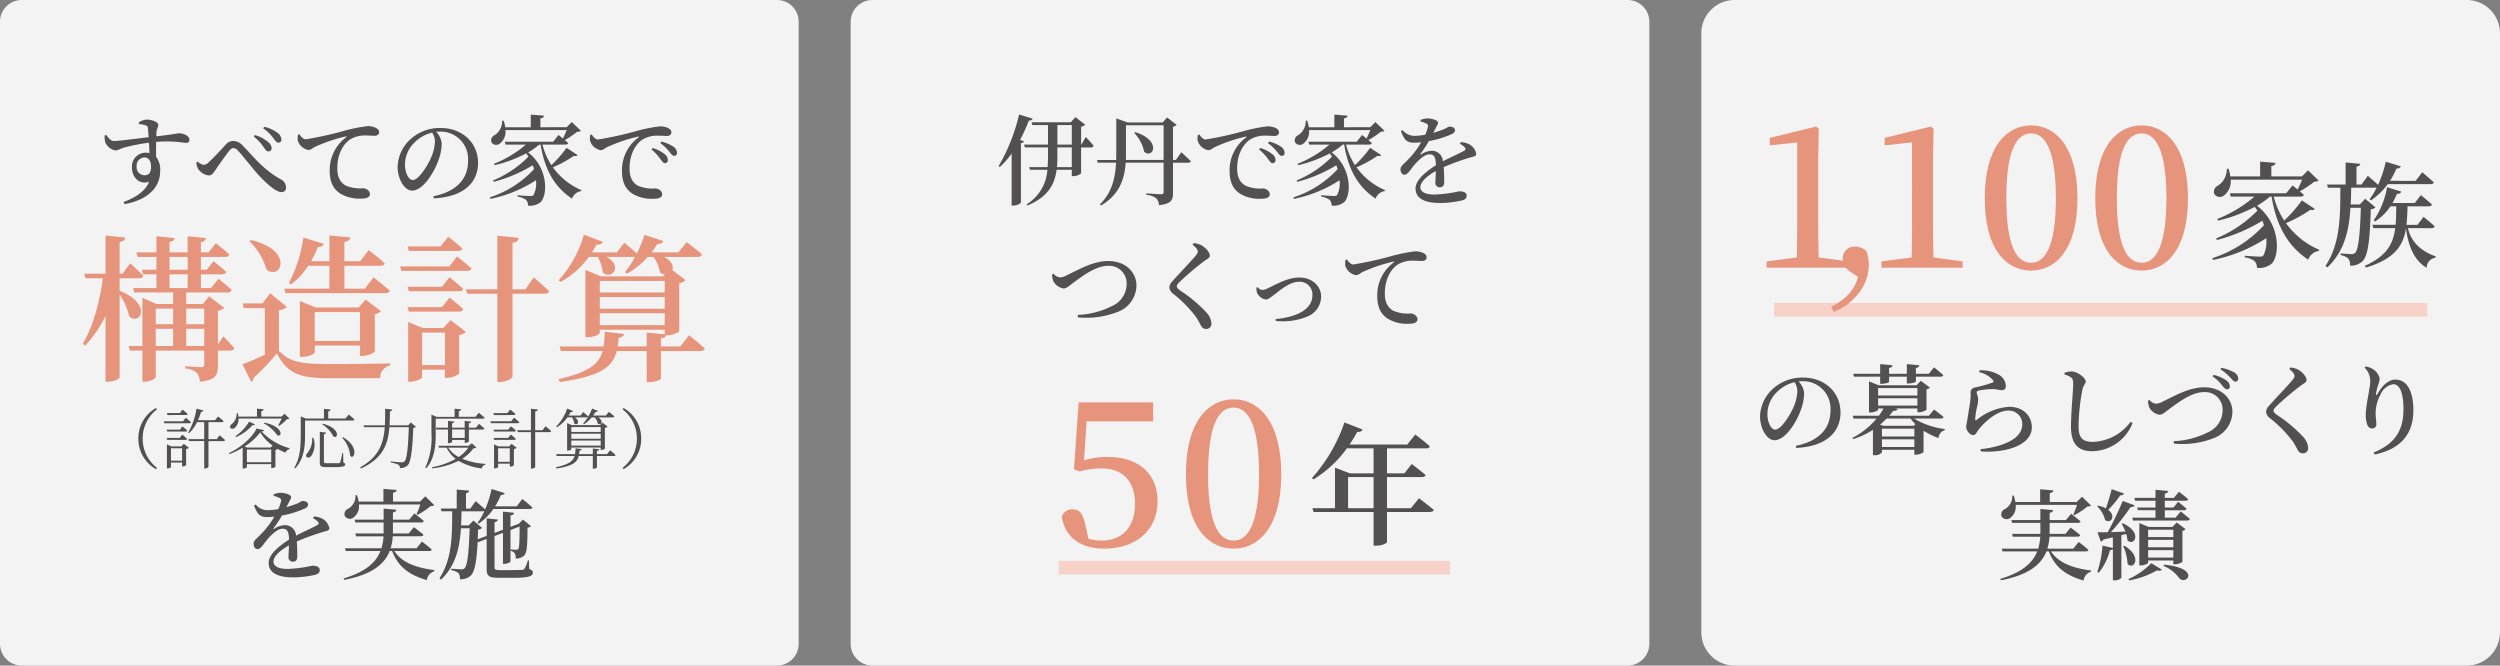 <svg xmlns="http://www.w3.org/2000/svg" width="459.289" height="122.276" viewBox="0 0 459.289 122.276"><rect x="0" y="0" width="459.289" height="122.276" fill="#808080" stroke="none"/><g transform="translate(-9.754 -436.767)"><g transform="translate(9.754 436.767)"><path d="M4,0H142.732a4,4,0,0,1,4,4V118.276a4,4,0,0,1-4,4H4a4,4,0,0,1-4-4V4A4,4,0,0,1,4,0Z" transform="translate(0 0)" fill="#fff" opacity="0.903"/><path d="M-45.108-4.032a1.454,1.454,0,0,1-1.4-1.584,1.526,1.526,0,0,1,1.44-1.692c.774,0,1.206.666,1.206,1.674C-43.866-4.5-44.226-4.032-45.108-4.032Zm-.972-9.4a5.263,5.263,0,0,1,1.224.234.528.528,0,0,1,.414.54c.054.414.09.99.144,1.638-2.07.234-5.6.72-6.336.7-.63-.018-.936-.432-1.458-1.116l-.306.126a4.5,4.5,0,0,0,.126,1.206,2.525,2.525,0,0,0,1.818,1.512c.576,0,.936-.342,1.764-.558a36.772,36.772,0,0,1,4.446-.864c.054.72.072,1.422.09,1.908a4.458,4.458,0,0,0-.738-.072,2.542,2.542,0,0,0-2.484,2.7c0,1.818,1.368,3.276,3.168,2.628-.684,1.728-2.5,2.934-4.7,3.726l.18.4c3.744-.684,6.552-2.646,6.552-6.192A3.756,3.756,0,0,0-42.93-7.4c-.018-.882,0-1.89,0-2.754a21.909,21.909,0,0,1,5.382.18c.468,0,.738-.108.738-.594,0-.72-1.1-1.17-1.908-1.17-.324,0-1.008.2-4.176.558,0-.378.018-.684.036-.882.036-.45.324-.774.324-1.242,0-.522-1.224-.954-2.124-.954a2.956,2.956,0,0,0-1.458.522ZM-22.3-8.406a.563.563,0,0,0,.594-.576,1.509,1.509,0,0,0-.648-1.152,6.256,6.256,0,0,0-2.43-1.278l-.2.27a8.9,8.9,0,0,1,1.8,1.944C-22.842-8.712-22.608-8.406-22.3-8.406Zm1.836-1.62a.534.534,0,0,0,.558-.576,1.686,1.686,0,0,0-.756-1.242,6.207,6.207,0,0,0-2.394-1.08l-.216.27a7.647,7.647,0,0,1,1.89,1.818C-21.006-10.332-20.79-10.026-20.466-10.026Zm-14.67,4.932A2.737,2.737,0,0,0-33.264-4c.576,0,.864-.45,1.278-1.062.612-.9,1.89-2.718,2.52-3.492.27-.324.486-.468.7-.468a1.188,1.188,0,0,1,.864.468c1.188,1.242,2.574,3.2,4.1,4.806,1.512,1.6,3.024,2.808,3.888,2.808a.763.763,0,0,0,.846-.828,1.666,1.666,0,0,0-.954-1.512c-3.366-1.872-4.986-4.176-7-6.21a2.446,2.446,0,0,0-1.782-.846,1.77,1.77,0,0,0-1.332.684c-.612.666-2.214,2.412-3.1,3.2a1.463,1.463,0,0,1-.936.522,2.172,2.172,0,0,1-1.116-.612l-.252.2A2.536,2.536,0,0,0-35.136-5.094Zm18.27-6.372a3.633,3.633,0,0,0-.054,1.008,2.513,2.513,0,0,0,1.962,1.782c.45,0,.81-.36,1.188-.558A29.307,29.307,0,0,1-8.1-11.16c.2-.054.216.054.072.162a7.455,7.455,0,0,0-3.006,6.156c0,2.178.72,3.348,1.908,4.158A6.89,6.89,0,0,0-5.2.252c.828,0,1.548-.18,1.548-.846,0-.576-.7-1.044-1.242-1.044a6.838,6.838,0,0,1-3.2-.5c-.684-.4-1.548-1.134-1.548-3.168,0-3.276,1.638-4.842,2.358-5.31a5.281,5.281,0,0,1,2.934-.72c.594,0,1.152.054,1.584.054.486,0,.81-.288.81-.648,0-.4-.288-.666-.72-.864A3.577,3.577,0,0,0-4.1-13.05a28.487,28.487,0,0,0-4.248.846,64.168,64.168,0,0,1-7.092,1.566c-.432,0-.864-.45-1.152-.918ZM8.3-10.26A8.252,8.252,0,0,1,7.56-7.218C6.93-5.778,5.31-3.15,4.212-3.15c-.738,0-1.422-1.314-1.422-2.88A5.688,5.688,0,0,1,4.5-10.008a6.8,6.8,0,0,1,3.276-1.854A3.03,3.03,0,0,1,8.3-10.26ZM8.082.216c5.958-.306,8.136-3.276,8.136-6.5,0-3.744-2.916-6.426-6.858-6.426A7.943,7.943,0,0,0,3.978-10.8,7.066,7.066,0,0,0,1.44-5.58c0,2.3,1.3,4.374,2.646,4.374,2.034,0,4.086-3.366,4.86-5.6a9.171,9.171,0,0,0,.594-3.06,3.535,3.535,0,0,0-1.026-2.142c.234-.018.468-.036.684-.036A5.034,5.034,0,0,1,14.382-6.7c0,3.186-1.89,5.6-6.372,6.534Zm24.39-9.288a20.954,20.954,0,0,1-2.79,3.186,13.344,13.344,0,0,1-1.638-3.78h4.248c.252,0,.45-.09.486-.288-.18-.162-.414-.36-.63-.54a16.01,16.01,0,0,0,2.268-1.512c.342-.036.54-.054.684-.2l-1.656-1.6-.954.954H27.666v-1.62c.468-.072.63-.252.666-.5l-2.43-.2v2.322H21.2a5.545,5.545,0,0,0-.288-1.206h-.27a3.052,3.052,0,0,1-1.386,2.664,1.065,1.065,0,0,0-.594,1.278,1.032,1.032,0,0,0,1.566.252,2.761,2.761,0,0,0,1.026-2.466h11.25a15.049,15.049,0,0,1-.7,1.548c-.432-.36-.81-.648-.81-.648l-.99,1.242H21.132l.144.522H25a20.717,20.717,0,0,1-5.85,3.528l.126.252a24.173,24.173,0,0,0,5.778-2.16,5.919,5.919,0,0,1,.414.594,19.657,19.657,0,0,1-6.5,4.374l.126.252a26.685,26.685,0,0,0,7.164-3.042,5.586,5.586,0,0,1,.234.72A19,19,0,0,1,18.36.036l.126.27a24.015,24.015,0,0,0,8.37-3.42A4.7,4.7,0,0,1,26.406-.4c-.108.144-.27.18-.522.18-.432,0-1.674-.072-2.412-.144v.252A3.745,3.745,0,0,1,25,.468a1.514,1.514,0,0,1,.4,1.08,3.048,3.048,0,0,0,2.376-.7c1.314-1.53,1.188-6.354-2.358-9.072a13.606,13.606,0,0,0,2.034-1.44H27.7c.81,4.86,2.718,7.9,5.778,9.936a2.066,2.066,0,0,1,1.674-1.386l.054-.18A12.475,12.475,0,0,1,29.97-5.49,21.64,21.64,0,0,0,33.822-7.6c.4.108.576.036.666-.144Zm4.356-2.358a3.633,3.633,0,0,0-.054,1.008A2.513,2.513,0,0,0,38.736-8.64c.45,0,.81-.36,1.188-.558a29.307,29.307,0,0,1,5.67-1.926c.2-.054.216.054.072.162A7.455,7.455,0,0,0,42.66-4.806c0,2.178.72,3.348,1.908,4.158a6.89,6.89,0,0,0,3.924.936c.828,0,1.548-.18,1.548-.846,0-.576-.7-1.044-1.242-1.044a6.838,6.838,0,0,1-3.2-.5c-.684-.4-1.548-1.134-1.548-3.168,0-3.276,1.638-4.842,2.358-5.31a5.281,5.281,0,0,1,2.934-.72c.594,0,1.152.054,1.584.054.486,0,.81-.288.81-.648,0-.4-.288-.666-.72-.864a3.577,3.577,0,0,0-1.422-.252,28.486,28.486,0,0,0-4.248.846A64.167,64.167,0,0,1,38.25-10.6c-.432,0-.864-.45-1.152-.918ZM49.7-9.936A8.365,8.365,0,0,1,51.354-8.37c.36.45.558.774.882.774a.493.493,0,0,0,.522-.558A1.4,1.4,0,0,0,52.11-9.27a6.8,6.8,0,0,0-2.214-.954Zm-1.62,1.17A9.752,9.752,0,0,1,49.716-7.02c.324.45.54.774.81.774a.534.534,0,0,0,.558-.576,1.353,1.353,0,0,0-.54-1.044,6.4,6.4,0,0,0-2.25-1.17Z" transform="translate(71.61 36.227)" fill="#525050"/><path d="M-46.188-4.56A6.391,6.391,0,0,0-42.96,1.056l.2-.24A6.731,6.731,0,0,1-45.4-4.56a6.731,6.731,0,0,1,2.64-5.376l-.2-.24A6.391,6.391,0,0,0-46.188-4.56Zm8.748-4.332c.156,0,.276-.06.3-.192-.348-.348-.936-.8-.936-.8l-.5.636h-2.364l.1.36ZM-38-7.728h-3.528l.1.348h4.6c.168,0,.276-.06.312-.18-.372-.348-.96-.828-.96-.828ZM-40.992-6.2l.1.348h3.372a.273.273,0,0,0,.3-.192c-.324-.324-.876-.756-.876-.756l-.456.6Zm3.456,1.872c.156,0,.276-.06.3-.18-.336-.336-.888-.78-.888-.78l-.48.612h-2.388l.1.348ZM-40.2-.5v-2.28h2.04V-.5Zm1.92-2.628h-1.872l-.792-.372V.912h.108c.324,0,.636-.168.636-.252V-.156h2.04V.552h.12c.252,0,.612-.168.624-.252V-2.64a.894.894,0,0,0,.5-.24l-.936-.72Zm6.48-1.332h-1.512v-3.12h2.46c.168,0,.288-.06.312-.192-.384-.372-1.008-.852-1.008-.852l-.552.684h-3.132a11.6,11.6,0,0,0,.564-1.536c.264,0,.384-.108.432-.252l-1.272-.336a12.492,12.492,0,0,1-1.536,4.4l.18.108a7.255,7.255,0,0,0,1.452-2.028h1.32v3.12H-37l.1.36h2.808V.924h.132a.7.7,0,0,0,.648-.3V-4.1h2.748a.273.273,0,0,0,.3-.192c-.372-.36-1-.876-1-.876Zm11.94-3.792A11.2,11.2,0,0,1-20.5-7l.168.1A7.9,7.9,0,0,0-18.9-8.124c.228-.012.36-.024.456-.12l-.912-.888-.5.528H-23.6V-9.612c.288-.048.408-.168.432-.336l-1.236-.12V-8.6h-3.408a3.1,3.1,0,0,0-.108-.624h-.2a2.563,2.563,0,0,1-.924,2.016.528.528,0,0,0-.252.672c.156.252.612.2.876-.036a2.216,2.216,0,0,0,.636-1.68Zm-3.3.876a7.059,7.059,0,0,1,2.484,2.2c.972.42,1.152-1.608-2.364-2.316Zm-5.064,2.532a8.434,8.434,0,0,0,3.012-2.208c.276.048.372-.012.444-.132l-1.08-.492A8.736,8.736,0,0,1-28.356-5Zm6.336,1.932H-26.2l-.468-.2a11.229,11.229,0,0,0,2.88-2.6A7.752,7.752,0,0,0-21.54-3.3ZM-26.256-.228V-2.556h4.476V-.228Zm1.764-6.192c-.636,1.56-2.976,3.588-5.076,4.524l.084.192a14.058,14.058,0,0,0,2.46-1.188V.936h.12c.324,0,.648-.18.648-.264V.132h4.476V.864h.12c.24,0,.636-.18.648-.264V-2.472a.805.805,0,0,0,.432-.192l-.036-.024a9.673,9.673,0,0,0,1.464.708.938.938,0,0,1,.708-.636l.024-.18a10.974,10.974,0,0,1-5.136-3.072c.288-.024.432-.1.48-.228ZM-6.8-7.884c.168,0,.276-.06.3-.192-.4-.384-1.056-.9-1.056-.9l-.588.732h-3.168V-9.576c.3-.036.42-.156.444-.324l-1.224-.132v1.788H-15.42l-.936-.384v3.3c0,2.076-.084,4.32-1.2,6.12l.168.12c1.716-1.764,1.824-4.32,1.824-6.252V-7.884Zm-5.616.708a5.444,5.444,0,0,1,2.052,2.244c.936.5,1.3-1.56-1.932-2.352Zm-1.836,2.46a4.143,4.143,0,0,1-.888,2.82.533.533,0,0,0-.156.7c.2.252.66.108.9-.228a3.8,3.8,0,0,0,.36-3.288ZM-8.568-1.9h-.156A15.316,15.316,0,0,1-9.1-.216a.26.26,0,0,1-.252.168c-.156.012-.552.012-1.08.012h-1.14c-.456,0-.528-.072-.528-.288v-5.04c.264-.048.372-.156.4-.3L-12.852-5.8V-.144c0,.624.216.828,1.152.828h1.248c1.86,0,2.244-.132,2.244-.492,0-.156-.06-.252-.324-.336Zm-.168-2.8a5.565,5.565,0,0,1,1.464,3.3c.8.864,1.7-1.716-1.344-3.42Zm12.6-2.832L3.384-7H-.048C0-7.824.012-8.688.024-9.564.312-9.6.42-9.732.456-9.9l-1.308-.144c0,1.056,0,2.076-.048,3.048H-4.836l.108.348h3.8C-1.128-3.732-1.968-1.224-5.436.72l.144.216C-1.2-.96-.312-3.612-.072-6.648H3.492C3.4-3.384,3.168-.78,2.7-.372A.562.562,0,0,1,2.208-.2C1.9-.2.84-.3.192-.372L.18-.156A5.038,5.038,0,0,1,1.6.24a.7.7,0,0,1,.252.612A1.965,1.965,0,0,0,3.336.3c.576-.66.864-3.324.972-6.828a.955.955,0,0,0,.5-.192Zm4.572-.684H17.1c.168,0,.288-.06.312-.192-.408-.372-1.068-.9-1.068-.9l-.588.744H12.672V-9.6c.3-.048.42-.168.444-.336l-1.212-.12v1.5H8.568l-.912-.42v3.432A12.991,12.991,0,0,1,6.516.768l.18.12C8.34-.948,8.436-3.576,8.436-5.556Zm3.012,3.54v-1.56h2.316v1.56Zm2.46.888c.3,0,.624-.18.624-.264V-6.228h2.532c.168,0,.288-.06.324-.192-.4-.348-1-.852-1-.852l-.564.708h-1.3V-7.38c.3-.048.408-.144.432-.3l-1.2-.132v1.248H11.448V-7.38c.288-.048.4-.144.42-.3l-1.176-.132v1.248H8.472l.084.336h2.136V-3.72h.132c.288,0,.624-.168.624-.264V-4.32h2.316v.54Zm.516.888a6.427,6.427,0,0,1-1.776,1.728A5.1,5.1,0,0,1,10.74-2.892Zm.648-.792L14.5-3.24H8.94l.108.348h1.4A5.891,5.891,0,0,0,12.108-.828,14.613,14.613,0,0,1,7.74.708l.072.2a14.234,14.234,0,0,0,4.812-1.38A11.187,11.187,0,0,0,16.908.924a.815.815,0,0,1,.672-.7V.084A13.679,13.679,0,0,1,13.3-.852a7.438,7.438,0,0,0,2.076-1.932c.3,0,.432-.036.528-.144Zm7.7-5.2c.168,0,.276-.06.312-.192-.372-.36-.96-.816-.96-.816L21.6-9.24H19.032l.1.36Zm-.468,1.152H18.48l.084.348h4.944a.277.277,0,0,0,.3-.18c-.372-.36-.984-.84-.984-.84ZM19.068-6.2l.1.348h3.7c.156,0,.276-.06.3-.192-.348-.336-.912-.78-.912-.78l-.5.624ZM22.86-4.332c.156,0,.276-.06.3-.18-.348-.336-.912-.792-.912-.792l-.5.624H19.068l.1.348ZM19.9-.3V-2.784h2.148V-.3Zm2.028-2.832H19.956l-.8-.372V.912h.12c.3,0,.624-.168.624-.252V.048h2.148v.54h.12A.989.989,0,0,0,22.8.336V-2.628a.983.983,0,0,0,.516-.252l-.96-.72Zm6.132-2.976H26.712v-3.42c.324-.048.444-.18.48-.372l-1.26-.144v3.936H23.424l.084.36h2.424v6.7h.156c.3,0,.624-.192.624-.324V-5.748h2.616a.287.287,0,0,0,.312-.192c-.384-.384-1.032-.888-1.032-.888Zm7.62-1.08A6.334,6.334,0,0,0,37.1-8.46h.552a2.588,2.588,0,0,1,.564,1.152c.588.468,1.188-.5.072-1.152h2.652c.168,0,.276-.048.312-.18-.384-.36-1.008-.828-1.008-.828l-.54.672H37.356a6.249,6.249,0,0,0,.432-.66c.252.012.408-.072.444-.2l-1.068-.42A8.689,8.689,0,0,1,35.52-7.332ZM33.348-3.276V-4.2h5.4v.924Zm5.4-3.4v.888h-5.4v-.888Zm0,2.136h-5.4v-.912h5.4Zm.12,2.064a1.036,1.036,0,0,0,.648-.24V-6.528a.938.938,0,0,0,.5-.24L39.072-7.5l-.444.468H33.42l-.84-.384v5.064h.132c.324,0,.636-.18.636-.252v-.312h5.4v.444Zm-5.4-5.988A2.769,2.769,0,0,1,33.9-7.32c.552.48,1.176-.444.084-1.14h2.148c.168,0,.288-.048.312-.18-.348-.336-.912-.792-.912-.792l-.48.636h-2.2c.132-.2.252-.42.372-.648.252.024.4-.06.444-.192L32.58-10.08a8.356,8.356,0,0,1-2.016,3.3l.168.132a6.741,6.741,0,0,0,1.9-1.812ZM39.912-1.7h-1.86v-.6c.3-.048.408-.156.432-.312L37.3-2.736V-1.7H34.764c.036-.2.06-.42.084-.648a.409.409,0,0,0,.408-.288l-1.128-.144a7.082,7.082,0,0,1-.1,1.08H30.564l.1.336h3.288C33.66-.4,32.868.192,30.54.7l.1.24c3.012-.48,3.792-1.176,4.068-2.3H37.3V.972h.144c.288,0,.612-.156.612-.252V-1.368h3.12c.168,0,.288-.06.312-.18-.384-.372-1.02-.864-1.02-.864Zm2.844-8.232A6.731,6.731,0,0,1,45.4-4.56,6.731,6.731,0,0,1,42.756.816l.2.24A6.391,6.391,0,0,0,46.188-4.56a6.391,6.391,0,0,0-3.228-5.616Z" transform="translate(71.61 85.137)" fill="#525050"/><path d="M-13.86-9.81a2.877,2.877,0,0,1,.882.648c.252.27.2.468-.108.63-.918.522-2.538,1.224-3.888,1.926a2.028,2.028,0,0,0-2.034-1.926,3.824,3.824,0,0,0-1.962.666c-.144.09-.2,0-.126-.108a19.224,19.224,0,0,0,1.53-2.322,18.123,18.123,0,0,0,4.23-1.3c.414-.2.576-.432.576-.684,0-.5-.468-.684-1.008-.684-.252,0-.414.216-1.08.5-.45.18-1.134.414-1.89.63.2-.4.4-.774.54-1.062.18-.378.324-.5.324-.756,0-.558-1.332-.828-2-.828a4.162,4.162,0,0,0-1.206.288v.288a5.429,5.429,0,0,1,1.062.378.512.512,0,0,1,.27.684,7.1,7.1,0,0,1-.486,1.368,12.728,12.728,0,0,1-1.728.2,2.924,2.924,0,0,1-2.43-1.044l-.306.18c.594,1.422.918,2.124,2.376,2.124.45,0,.9-.036,1.35-.072a15.366,15.366,0,0,1-2.43,3.2c-.738.792-1.368,1.17-1.368,1.746.018.594.27,1.026.774,1.008.576-.018,1.116-1.026,1.764-1.782.684-.792,1.836-1.962,2.772-1.962.9,0,1.152.558,1.206,2C-20.2-4.644-22-3.114-22-1.6c0,1.494,1.1,2.664,4.536,2.664A17.531,17.531,0,0,0-13.41.576c.63-.18.792-.45.792-.864,0-.576-.594-.792-1.368-.792a24.875,24.875,0,0,1-4.5.594c-1.746,0-2.628-.5-2.628-1.332,0-1.026,1.242-2.088,2.844-2.988-.018.864-.09,1.656-.09,2.124a.788.788,0,0,0,.846.864c.5,0,.774-.378.774-.918,0-.63-.018-1.764-.09-2.79a42.971,42.971,0,0,1,4.788-1.746c.81-.234,1.188-.252,1.188-.7a2.524,2.524,0,0,0-1.224-1.71,3.667,3.667,0,0,0-1.6-.432ZM5.85-12.33a13.351,13.351,0,0,1-.684,1.764l.2.126A11.873,11.873,0,0,0,7.74-12.024c.36-.018.558-.054.684-.18l-1.656-1.62-.972.972H.846V-14.49c.468-.072.63-.252.666-.5l-2.43-.2v2.34H-5.472a7.24,7.24,0,0,0-.306-1.188l-.27.018A2.665,2.665,0,0,1-7.38-11.556a1.059,1.059,0,0,0-.648,1.3,1.061,1.061,0,0,0,1.584.342A2.575,2.575,0,0,0-5.418-12.33ZM7.488-3.78a.439.439,0,0,0,.468-.27c-.666-.63-1.8-1.458-1.8-1.458l-.99,1.224H.4a8.923,8.923,0,0,0,.4-2.2H5.94c.252,0,.45-.09.5-.288C5.76-7.362,4.68-8.154,4.68-8.154L3.726-7H.828V-9.018H6.012c.252,0,.432-.09.486-.288C5.814-9.9,4.77-10.692,4.77-10.692L3.816-9.54H.828v-1.332c.45-.072.594-.252.63-.486l-2.34-.216V-9.54H-6.21l.144.522H-.882V-7h-5.2l.144.522H-.9a9.835,9.835,0,0,1-.378,2.2h-6.7l.144.5h6.372C-2.286-1.692-4.176.054-8.226,1.26l.09.27C-2.97.54-.7-1.4.234-3.78h.45C1.8-.81,3.924.666,7.056,1.566A1.958,1.958,0,0,1,8.424-.054L8.442-.27C5.292-.666,2.466-1.6,1.08-3.78ZM25.812-2.07h-.2a5.566,5.566,0,0,1-.63,1.584.637.637,0,0,1-.486.18c-.288.018-1.026.036-1.908.036H20.466c-.828,0-.972-.126-.972-.522V-6.534l1.548-.576v5.688h.252c.54,0,1.134-.288,1.134-.45v-5.76L24.1-8.28c0,2.862-.054,3.906-.252,4.158-.09.09-.18.108-.4.108-.252,0-.7-.018-.99-.036V-3.8a1.164,1.164,0,0,1,.72.414,1.6,1.6,0,0,1,.2.99,2.231,2.231,0,0,0,1.476-.468c.576-.5.684-1.584.7-5.2a1.039,1.039,0,0,0,.648-.27L24.714-9.558l-.774.774-.09.036-1.422.54v-2.106c.45-.054.594-.234.648-.486l-2.034-.216v3.33l-1.548.594v-1.98c.4-.072.576-.252.612-.486l-2.052-.216v3.222l-1.638.612q.027-.81.054-1.782a1.048,1.048,0,0,0,.738-.306l-1.6-1.35-.864.9h-1.4c.054-.864.072-1.728.09-2.592h3.924a.6.6,0,0,0,.27-.054,11.562,11.562,0,0,1-1.242,2.16l.216.144A10.26,10.26,0,0,0,19.278-11.5h6.678c.27,0,.45-.072.5-.27-.7-.648-1.854-1.566-1.854-1.566l-1.026,1.35H19.6a13.337,13.337,0,0,0,1.062-2.088c.4.018.63-.126.7-.342l-2.412-.756a18.579,18.579,0,0,1-1.188,3.744c-.684-.63-1.728-1.512-1.728-1.512l-.99,1.368h-.792V-14.4c.414-.072.558-.234.594-.468l-2.3-.2v3.492H9.612l.144.5h1.962c-.018,4.284.036,8.712-2.34,12.312l.27.252c2.736-2.556,3.438-5.886,3.672-9.45h1.6c-.144,4.536-.414,6.876-.936,7.344a.707.707,0,0,1-.594.2c-.36,0-1.26-.072-1.836-.108l-.018.27a2.791,2.791,0,0,1,1.35.558,1.746,1.746,0,0,1,.252,1.1,2.614,2.614,0,0,0,2-.684c.7-.684,1.062-2.448,1.26-6.264l.108.144,1.548-.594V-.4c0,1.242.468,1.548,2.2,1.548h2.232c3.312.018,4.05-.288,4.05-.972,0-.288-.162-.468-.666-.648Z" transform="translate(71.358 105.007)" fill="#525050"/><path d="M-50.576-16.559h3.6c.406,0,.7-.145.754-.464-.9-.957-2.436-2.291-2.436-2.291L-50.025-17.4h-.551v-5.829c.754-.116.986-.377,1.044-.812l-3.625-.377V-17.4h-3.915l.232.841h3.19c-.609,4.321-1.711,8.671-3.683,12.006l.406.377a21.692,21.692,0,0,0,3.77-5.481V2.436h.551c.928,0,2.03-.522,2.03-.812v-15.2a12.067,12.067,0,0,1,1.769,4.031c2.059,1.74,4.263-2.349-1.769-4.7ZM-38.338-4.118V-7.279h3.306v3.161Zm-5.6-3.161h3.19v3.161h-3.19Zm3.19-3.712V-8.12h-3.19v-2.871Zm5.713,0V-8.12h-3.306v-2.871Zm-6.38-6.293h3.335v2.523h-3.335Zm0-3.19h3.335v2.349h-3.335Zm8.9,16.066v-6.177a2.264,2.264,0,0,0,1.16-.551l-2.784-2.088-1.16,1.392h-3.045v-2.117h7.6a.694.694,0,0,0,.754-.464c-.928-.87-2.436-2.059-2.436-2.059l-1.363,1.711h-1.856v-2.523h3.886c.406,0,.667-.145.725-.464-.841-.812-2.291-1.943-2.291-1.943l-1.247,1.566h-1.073v-2.349h4.466a.694.694,0,0,0,.754-.464c-.928-.87-2.465-2.059-2.465-2.059l-1.363,1.682h-1.392V-23.2c.609-.116.87-.377.928-.754l-3.364-.319v2.958h-3.335v-1.914c.638-.087.87-.348.928-.725l-3.335-.319v2.958H-47.5l.232.841h3.451v2.349h-2.668l.232.841h2.436v2.523h-4.292l.232.812h7.134v2.117H-43.79l-2.61-1.131v8.845h-2.523l.232.841H-46.4V2.436h.406c1.044,0,2.059-.58,2.059-.841V-3.277h8.9V-.812c0,.406-.116.58-.551.58-.522,0-2.929-.174-2.929-.174V.029A3.423,3.423,0,0,1-36.4.812a2.424,2.424,0,0,1,.551,1.624c2.958-.261,3.335-1.247,3.335-2.987V-3.277h2.262c.406,0,.667-.145.725-.464-.725-.87-2-2.146-2-2.146Zm20.474-10.237h-8.294l.232.812H-1.74c.406,0,.7-.145.783-.464-1.131-.986-2.958-2.436-2.958-2.436l-1.624,2.088H-9.28v-4.2h6.641c.406,0,.667-.145.754-.464-1.1-1.015-2.929-2.436-2.929-2.436L-6.38-19.691h-2.9v-3.538c.754-.145,1.015-.435,1.073-.841l-3.828-.348v4.727H-15.4a21.721,21.721,0,0,0,1.247-2.61c.638,0,.986-.261,1.1-.58l-3.77-1.16a25.9,25.9,0,0,1-2.668,8.381l.406.232a13.339,13.339,0,0,0,3.161-3.422h3.886Zm-2.7,9.6v-5.307h8.323v5.307Zm8.758,2.755a4,4,0,0,0,2.291-.783V-9.947A2.387,2.387,0,0,0-2.552-10.5l-2.813-2.146-1.305,1.45h-7.917l-2.871-1.189V-2.117h.406c1.131,0,2.32-.551,2.32-.812V-4.2h8.323v1.914ZM-26.738-23.374a11.851,11.851,0,0,1,3.161,5.249c2.755,2,5.017-3.654-2.871-5.452ZM-21.315-10.7a2.553,2.553,0,0,0,1.479-.58L-22.91-13.8l-1.421,1.856h-3.625l.174.87H-23.9v8.555c-1.537.725-3.074,1.392-4.118,1.769l1.624,3.219a.679.679,0,0,0,.406-.7,46.383,46.383,0,0,0,4.292-4.524c2,3.77,4.234,4.553,9.6,4.553h9.367A2.364,2.364,0,0,1-.841-.551V-.928c-3.538.116-7.975.116-11.281.116-5.133,0-7.163-.319-9.193-2.436ZM11.629-21.576c.406,0,.667-.145.754-.464-.986-.9-2.581-2.146-2.581-2.146L8.381-22.417H2.32l.232.841Zm-1.624,2.842H.957l.232.812H13.282c.406,0,.7-.145.783-.464-1.015-.9-2.668-2.175-2.668-2.175ZM2.32-14.993l.232.812H11.8a.708.708,0,0,0,.754-.435c-.986-.9-2.523-2.146-2.523-2.146L8.642-14.993ZM11.8-10.44a.694.694,0,0,0,.754-.464c-.986-.9-2.523-2.117-2.523-2.117L8.642-11.252H2.32l.232.812ZM4.988-.609V-6.583h4.2V-.609ZM8.9-7.424H5.1l-2.668-1.1V2.436h.377c1.073,0,2.175-.551,2.175-.783V.232h4.2V1.74h.435A3.724,3.724,0,0,0,11.8.957v-7.1a2.079,2.079,0,0,0,1.218-.58L10.237-8.874Zm15.051-7.1H21.6v-8.555c.841-.116,1.1-.435,1.131-.9l-3.915-.406v9.86H13.05l.232.812h5.539V2.494h.522c1.073,0,2.262-.667,2.262-1.015v-15.2H27.55c.406,0,.7-.145.783-.464-1.044-1.015-2.813-2.552-2.813-2.552ZM37.642-7.946v-2.2H49.561v2.2Zm11.919-8.12v2.117H37.642v-2.117Zm0,5.1H37.642v-2.146H49.561Zm2.871,6.931H48.865V-5.51c.609-.087.841-.29.957-.58H50a3.967,3.967,0,0,0,2.233-.7v-8.845a2.164,2.164,0,0,0,1.16-.58l-2.436-1.856c.261-.7-.058-1.711-1.537-2.407h6.235a.694.694,0,0,0,.754-.464C55.361-21.9,53.592-23.2,53.592-23.2l-1.508,1.885h-4.93A14.3,14.3,0,0,0,48.2-22.852c.638.029.986-.232,1.1-.551l-3.451-1.131a25.585,25.585,0,0,1-1.392,3.422c-.957-.87-2.32-1.972-2.32-1.972l-1.363,1.769H36.192a14.063,14.063,0,0,0,.841-1.421c.638.058,1.044-.174,1.16-.522l-3.48-1.305a21.239,21.239,0,0,1-4.64,8.381l.377.29a15.648,15.648,0,0,0,5.162-4.582h1.653a6.676,6.676,0,0,1,.9,2.813c1.682,1.508,3.77-1.16.754-2.813h4.959a.565.565,0,0,0,.232-.029,15.764,15.764,0,0,1-1.856,2.813l.377.29a14.765,14.765,0,0,0,3.8-3.074H47.5a6.481,6.481,0,0,1,1.189,2.842,1.721,1.721,0,0,0,.9.377l-.319.348H37.845L35-18.1V-5.713h.377c1.131,0,2.262-.551,2.262-.812v-.58H49.561v.841l-3.306-.319v2.552H40.919c.087-.493.145-1.044.2-1.6.638-.058.9-.348.986-.7l-3.567-.406a18.6,18.6,0,0,1-.2,2.7H30.247l.232.841h7.685C37.5-.812,35.612.7,30.073,1.972l.2.522C38.048,1.421,40.02-.377,40.745-3.19h5.51V2.523h.464c.986,0,2.146-.435,2.146-.638V-3.19h7.25c.435,0,.725-.145.812-.464-1.1-1.044-2.9-2.436-2.9-2.436Z" transform="translate(72.553 67.682)" fill="#e6957c"/></g><g transform="translate(166.033 436.767)"><path d="M4,0H142.732a4,4,0,0,1,4,4V118.276a4,4,0,0,1-4,4H4a4,4,0,0,1-4-4V4A4,4,0,0,1,4,0Z" transform="translate(0)" fill="#fff" opacity="0.9"/><path d="M71.9,1.25H0v-2.5H71.9Z" transform="translate(38.211 104.292)" fill="#f6d2c8"/><path d="M-40.842-15.192A33.745,33.745,0,0,1-44.6-5.706l.234.162a15.4,15.4,0,0,0,2.16-2.484V1.53h.324A2.016,2.016,0,0,0-40.5,1.008V-9.918c.342-.054.5-.162.558-.342l-.72-.27a30.621,30.621,0,0,0,1.62-3.546c.414,0,.612-.126.684-.36Zm9.684,9.666h-2.718c.054-.612.072-1.242.072-1.89V-9.144h2.646ZM-33.8-13.248h2.646v3.582H-33.8Zm4.41,3.582h-.054v-3.276a1.545,1.545,0,0,0,.756-.378l-1.8-1.386-.846.936h-7.218l.162.522h2.862v3.582h-4.392l.144.522h4.248V-7.4c0,.648-.018,1.278-.072,1.872h-3.4l.162.5h3.2a8.016,8.016,0,0,1-3.816,6.336l.162.216c3.78-1.584,5-3.906,5.346-6.552h2.79V-3.87h.27a2.355,2.355,0,0,0,1.44-.5v-4.77h1.836a.431.431,0,0,0,.468-.288c-.5-.648-1.44-1.638-1.44-1.638Zm9.7-2.16a7.226,7.226,0,0,1,1.836,3.492c1.674,1.386,3.24-2.124-1.656-3.618Zm-1.53,4.986c.018-.45.018-.9.018-1.332v-5.04h6.912V-6.84Zm9.18,0h-.522v-6.1a1.267,1.267,0,0,0,.666-.342l-1.746-1.368-.81.918h-6.462l-2.07-.738v6.318c0,.45,0,.882-.018,1.314h-3.528l.162.5h3.348c-.162,2.862-.774,5.508-2.97,7.668l.216.18c3.438-2,4.32-4.95,4.518-7.848h6.966V-.972c0,.288-.09.432-.468.432-.45,0-2.718-.162-2.718-.162v.27a3.51,3.51,0,0,1,1.854.648,1.879,1.879,0,0,1,.486,1.242c2.286-.216,2.574-.972,2.574-2.232V-6.336h2.79c.252,0,.45-.072.486-.27-.648-.666-1.746-1.656-1.746-1.656Zm4.05-4.59a3.633,3.633,0,0,0-.054,1.008A2.513,2.513,0,0,0-6.084-8.64c.45,0,.81-.36,1.188-.558a29.307,29.307,0,0,1,5.67-1.926c.2-.054.216.054.072.162A7.455,7.455,0,0,0-2.16-4.806c0,2.178.72,3.348,1.908,4.158A6.89,6.89,0,0,0,3.672.288C4.5.288,5.22.108,5.22-.558c0-.576-.7-1.044-1.242-1.044a6.838,6.838,0,0,1-3.2-.5C.09-2.5-.774-3.24-.774-5.274c0-3.276,1.638-4.842,2.358-5.31a5.281,5.281,0,0,1,2.934-.72c.594,0,1.152.054,1.584.054.486,0,.81-.288.81-.648,0-.4-.288-.666-.72-.864a3.577,3.577,0,0,0-1.422-.252,28.487,28.487,0,0,0-4.248.846A64.167,64.167,0,0,1-6.57-10.6c-.432,0-.864-.45-1.152-.918ZM4.878-9.936A8.365,8.365,0,0,1,6.534-8.37c.36.45.558.774.882.774a.493.493,0,0,0,.522-.558A1.4,1.4,0,0,0,7.29-9.27a6.8,6.8,0,0,0-2.214-.954Zm-1.62,1.17A9.752,9.752,0,0,1,4.9-7.02c.324.45.54.774.81.774a.534.534,0,0,0,.558-.576,1.353,1.353,0,0,0-.54-1.044,6.4,6.4,0,0,0-2.25-1.17Zm20.394-.306a20.954,20.954,0,0,1-2.79,3.186,13.344,13.344,0,0,1-1.638-3.78h4.248c.252,0,.45-.09.486-.288-.18-.162-.414-.36-.63-.54A16.01,16.01,0,0,0,25.6-12.006c.342-.036.54-.054.684-.2l-1.656-1.6-.954.954H18.846v-1.62c.468-.072.63-.252.666-.5l-2.43-.2v2.322h-4.7a5.545,5.545,0,0,0-.288-1.206h-.27a3.052,3.052,0,0,1-1.386,2.664,1.065,1.065,0,0,0-.594,1.278,1.032,1.032,0,0,0,1.566.252,2.761,2.761,0,0,0,1.026-2.466h11.25a15.048,15.048,0,0,1-.7,1.548c-.432-.36-.81-.648-.81-.648l-.99,1.242H12.312l.144.522h3.726a20.717,20.717,0,0,1-5.85,3.528l.126.252a24.173,24.173,0,0,0,5.778-2.16,5.919,5.919,0,0,1,.414.594,19.657,19.657,0,0,1-6.5,4.374l.126.252a26.685,26.685,0,0,0,7.164-3.042,5.586,5.586,0,0,1,.234.72A19,19,0,0,1,9.54.036l.126.27a24.015,24.015,0,0,0,8.37-3.42A4.7,4.7,0,0,1,17.586-.4c-.108.144-.27.18-.522.18-.432,0-1.674-.072-2.412-.144v.252a3.745,3.745,0,0,1,1.53.576,1.514,1.514,0,0,1,.4,1.08,3.048,3.048,0,0,0,2.376-.7c1.314-1.53,1.188-6.354-2.358-9.072a13.606,13.606,0,0,0,2.034-1.44h.252c.81,4.86,2.718,7.9,5.778,9.936a2.066,2.066,0,0,1,1.674-1.386l.054-.18A12.475,12.475,0,0,1,21.15-5.49,21.64,21.64,0,0,0,25-7.6c.4.108.576.036.666-.144ZM40.14-9.81a2.877,2.877,0,0,1,.882.648c.252.27.2.468-.108.63C40-8.01,38.376-7.308,37.026-6.606a2.028,2.028,0,0,0-2.034-1.926,3.824,3.824,0,0,0-1.962.666c-.144.09-.2,0-.126-.108a19.224,19.224,0,0,0,1.53-2.322,18.123,18.123,0,0,0,4.23-1.3c.414-.2.576-.432.576-.684,0-.5-.468-.684-1.008-.684-.252,0-.414.216-1.08.5-.45.18-1.134.414-1.89.63.2-.4.4-.774.54-1.062.18-.378.324-.5.324-.756,0-.558-1.332-.828-2-.828a4.162,4.162,0,0,0-1.206.288v.288a5.428,5.428,0,0,1,1.062.378.512.512,0,0,1,.27.684,7.1,7.1,0,0,1-.486,1.368,12.728,12.728,0,0,1-1.728.2,2.924,2.924,0,0,1-2.43-1.044l-.306.18c.594,1.422.918,2.124,2.376,2.124.45,0,.9-.036,1.35-.072a15.366,15.366,0,0,1-2.43,3.2c-.738.792-1.368,1.17-1.368,1.746.018.594.27,1.026.774,1.008.576-.018,1.116-1.026,1.764-1.782.684-.792,1.836-1.962,2.772-1.962.9,0,1.152.558,1.206,2C33.8-4.644,32-3.114,32-1.6c0,1.494,1.1,2.664,4.536,2.664A17.531,17.531,0,0,0,40.59.576c.63-.18.792-.45.792-.864,0-.576-.594-.792-1.368-.792a24.875,24.875,0,0,1-4.5.594c-1.746,0-2.628-.5-2.628-1.332,0-1.026,1.242-2.088,2.844-2.988-.018.864-.09,1.656-.09,2.124a.788.788,0,0,0,.846.864c.5,0,.774-.378.774-.918,0-.63-.018-1.764-.09-2.79a42.971,42.971,0,0,1,4.788-1.746c.81-.234,1.188-.252,1.188-.7a2.524,2.524,0,0,0-1.224-1.71,3.667,3.667,0,0,0-1.6-.432ZM-34.776,14.2A3.556,3.556,0,0,0-34.56,15.4a2.615,2.615,0,0,0,1.89,1.368c.594,0,1.026-.5,2.16-1.314,1.152-.828,3.708-2.844,6.012-2.844a3.212,3.212,0,0,1,3.42,3.348,4.448,4.448,0,0,1-2.754,4.068,15.144,15.144,0,0,1-6.246,1.6l.054.45a15.894,15.894,0,0,0,7.452-1.062,5.24,5.24,0,0,0,3.294-4.806c0-2.322-1.89-4.482-5.184-4.482-2.844,0-5.58,1.674-7.542,2.574a2.661,2.661,0,0,1-1.314.432,1.739,1.739,0,0,1-1.188-.684ZM-8.01,9.986c0,.234-.108.414-.4.774-.756.954-3.366,3.618-4.3,4.734a1.677,1.677,0,0,0-.522,1.062,1.626,1.626,0,0,0,.684,1.17A22.508,22.508,0,0,1-8.28,22.082c.486.756.666,1.188.882,1.566a1.018,1.018,0,0,0,.882.558.952.952,0,0,0,1.008-1.044,3.22,3.22,0,0,0-.864-1.926,25.492,25.492,0,0,0-4.86-4.086c-.378-.288-.63-.522-.63-.774,0-.216.144-.432.648-.936a54.607,54.607,0,0,1,4.248-3.6c.72-.522,1.17-.666,1.17-1.134,0-.558-.774-1.476-1.638-1.926a3.922,3.922,0,0,0-1.332-.342l-.2.288C-8.352,9.212-8.01,9.626-8.01,9.986ZM2.772,16.61A2.47,2.47,0,0,0,2.9,17.618a2.1,2.1,0,0,0,1.6,1.17c.45,0,.774-.324,1.638-.954.81-.594,2.664-2.3,4.464-2.3A2.337,2.337,0,0,1,13.05,18c0,2.772-3.186,4.05-6.75,4.392l.036.342a11.834,11.834,0,0,0,5.832-.828,3.978,3.978,0,0,0,2.484-3.672c0-1.782-1.512-3.474-4.014-3.474-2.232,0-4.3,1.314-5.886,2.016a2.033,2.033,0,0,1-.882.27,1.3,1.3,0,0,1-.9-.522Zm16.362-5.076a3.633,3.633,0,0,0-.054,1.008,2.513,2.513,0,0,0,1.962,1.782c.45,0,.81-.36,1.188-.558A29.307,29.307,0,0,1,27.9,11.84c.2-.054.216.054.072.162a7.455,7.455,0,0,0-3.006,6.156c0,2.178.72,3.348,1.908,4.158a6.89,6.89,0,0,0,3.924.936c.828,0,1.548-.18,1.548-.846,0-.576-.7-1.044-1.242-1.044a6.838,6.838,0,0,1-3.2-.5c-.684-.4-1.548-1.134-1.548-3.168,0-3.276,1.638-4.842,2.358-5.31a5.281,5.281,0,0,1,2.934-.72c.594,0,1.152.054,1.584.054.486,0,.81-.288.81-.648,0-.4-.288-.666-.72-.864A3.577,3.577,0,0,0,31.9,9.95a28.487,28.487,0,0,0-4.248.846,64.167,64.167,0,0,1-7.092,1.566c-.432,0-.864-.45-1.152-.918Z" transform="translate(71.781 36.227)" fill="#525050"/><path d="M-4.584-4.872v-5.712H.1v5.712Zm11.544,0H2.568v-5.712H9c.336,0,.6-.12.648-.384-.96-.84-2.544-2.016-2.544-2.016L5.76-11.28H2.568v-4.584H9.792c.336,0,.576-.12.624-.384-1.032-.96-2.664-2.16-2.664-2.16L6.288-16.56H-4.32A25.034,25.034,0,0,0-2.9-18.888c.552.048.864-.144.984-.432l-3.336-1.3a29.813,29.813,0,0,1-5.976,10.224l.288.24A21.449,21.449,0,0,0-4.8-15.864H.1v4.584H-4.272l-2.712-1.032v7.44h-4.152l.216.7H.1V2.016H.528c1.272,0,2.04-.5,2.04-.672v-5.52h7.92c.336,0,.6-.12.672-.384C10.128-5.424,8.448-6.7,8.448-6.7Z" transform="translate(95.968 98.233)" fill="#525050"/><path d="M-15.614-22.829H-3.4v-3.478h-13.69l-.851,12.284,1.073.407a13.283,13.283,0,0,1,4.033-.555c3.737,0,6.105,2.22,6.105,6.512,0,4.144-2.257,6.734-6.142,6.734a8.4,8.4,0,0,1-2.4-.333l-.629-2.775C-16.354-5.994-16.983-6.66-18.2-6.66a2.017,2.017,0,0,0-2,1.369c.666,3.774,3.441,5.846,7.807,5.846,5.846,0,9.8-3.367,9.8-8.7,0-5.217-3.626-8.14-9.139-8.14a14,14,0,0,0-4.366.629ZM6.7-13.1c0-9.657,2.183-12.247,4.7-12.247,2.4,0,4.662,2.627,4.662,12.247C16.058-3.515,13.8-.925,11.4-.925,8.88-.925,6.7-3.515,6.7-13.1Zm4.7-13.764c-4.551,0-8.769,3.885-8.769,13.764S6.845.555,11.4.555c4.477,0,8.732-3.774,8.732-13.653S15.873-26.862,11.4-26.862Z" transform="translate(58.968 100.233)" fill="#e6957c"/></g><g transform="translate(322.311 436.767)"><path d="M6.114,0h134.5a6.114,6.114,0,0,1,6.114,6.114V116.163a6.114,6.114,0,0,1-6.114,6.114H6.114A6.114,6.114,0,0,1,0,116.163V6.114A6.114,6.114,0,0,1,6.114,0Z" transform="translate(0)" fill="#fff" opacity="0.9"/><path d="M120,1.25H0v-2.5H120Z" transform="translate(13.366 56.91)" fill="#f6d2c8"/><path d="M-3.906-10.584A24.446,24.446,0,0,1-7.161-6.867a15.568,15.568,0,0,1-1.911-4.41h4.956c.294,0,.525-.1.567-.336-.21-.189-.483-.42-.735-.63a18.678,18.678,0,0,0,2.646-1.764c.4-.042.63-.063.8-.231l-1.932-1.869-1.113,1.113H-9.513v-1.89c.546-.084.735-.294.777-.588l-2.835-.231v2.709h-5.481a6.469,6.469,0,0,0-.336-1.407H-17.7a3.561,3.561,0,0,1-1.617,3.108,1.242,1.242,0,0,0-.693,1.491,1.2,1.2,0,0,0,1.827.294,3.221,3.221,0,0,0,1.2-2.877H-3.864a17.556,17.556,0,0,1-.819,1.806c-.5-.42-.945-.756-.945-.756l-1.155,1.449H-17.136l.168.609h4.347a24.17,24.17,0,0,1-6.825,4.116l.147.294a28.2,28.2,0,0,0,6.741-2.52,6.906,6.906,0,0,1,.483.693,22.934,22.934,0,0,1-7.581,5.1l.147.294a31.132,31.132,0,0,0,8.358-3.549,6.517,6.517,0,0,1,.273.84A22.171,22.171,0,0,1-20.37.042l.147.315a28.018,28.018,0,0,0,9.765-3.99,5.484,5.484,0,0,1-.525,3.171c-.126.168-.315.21-.609.21-.5,0-1.953-.084-2.814-.168v.294a4.369,4.369,0,0,1,1.785.672,1.766,1.766,0,0,1,.462,1.26A3.556,3.556,0,0,0-9.387.987C-7.854-.8-8-6.426-12.138-9.6a15.873,15.873,0,0,0,2.373-1.68h.294C-8.526-5.607-6.3-2.058-2.73.315A2.411,2.411,0,0,1-.777-1.3l.063-.21A14.554,14.554,0,0,1-6.825-6.405,25.246,25.246,0,0,0-2.331-8.862c.462.126.672.042.777-.168Zm11.634-.294-.987,1.05H5.061c.063-1.008.084-2.058.105-3.087H9.828a13.541,13.541,0,0,1-1.3,2.121l.252.21a12.175,12.175,0,0,0,3.087-2.982H19.74c.315,0,.525-.1.588-.336-.819-.756-2.121-1.848-2.121-1.848l-1.2,1.575H12.285a14.179,14.179,0,0,0,1.176-2.247c.462,0,.714-.168.8-.42l-2.751-.84A21.393,21.393,0,0,1,10.1-13.44c-.8-.735-1.89-1.659-1.89-1.659L7.056-13.5H6.132v-3.276c.483-.084.651-.273.693-.525l-2.688-.252V-13.5H.714l.168.588H3.171c-.021,5,.042,10.164-2.73,14.364l.315.294C3.927-1.218,4.767-5.082,5.019-9.219H6.93C6.783-4.053,6.447-1.491,5.88-.945a.9.9,0,0,1-.693.231c-.4,0-1.344-.084-1.953-.126l-.021.315A2.663,2.663,0,0,1,4.641.126a1.846,1.846,0,0,1,.294,1.281,3.125,3.125,0,0,0,2.289-.8c.945-.924,1.365-3.4,1.533-9.555A1.435,1.435,0,0,0,9.618-9.3Zm12.18,5.4c.294,0,.525-.105.588-.336-.777-.735-2.037-1.743-2.037-1.743L17.325-6.09H15.309a33.523,33.523,0,0,0,.189-3.4h3.927c.294,0,.5-.105.567-.336-.756-.693-2.037-1.722-2.037-1.722L16.842-10.1H12.747a17.823,17.823,0,0,0,.819-1.68c.462.021.714-.168.8-.42L11.739-13a14.994,14.994,0,0,1-2.457,6.09l.273.189a9.533,9.533,0,0,0,2.814-2.772H13.44c-.021,1.218-.021,2.352-.126,3.4H9.051l.168.609h4.032c-.378,2.919-1.6,5.145-5.607,6.93l.231.315C13.1.147,14.7-2.184,15.225-5.439c.336,2.625,1.218,5.733,3.8,7.245A1.85,1.85,0,0,1,20.643-.042l.021-.252c-3.15-1.134-4.578-3.045-5.082-5.187Z" transform="translate(114.236 47.397)" fill="#525050"/><path d="M2.376-1.872C2.34-4.068,2.3-6.228,2.3-8.352V-19.836l.108-5.688-.5-.4-8.5,2.088v1.368l5.04-.54V-8.352c0,2.124-.036,4.32-.072,6.48l-5.544.72V0H7.74V-1.152Z" transform="translate(19.171 49.17)" fill="#e6957c"/><path d="M-17.928-1.872c-.036-2.2-.072-4.356-.072-6.48V-19.836l.108-5.688-.5-.4-8.5,2.088v1.368l5.04-.54V-8.352c0,2.124-.036,4.32-.072,6.48l-5.544.72V0h14.9V-1.152ZM-4.536-12.744c0-9.4,2.124-11.916,4.572-11.916,2.34,0,4.536,2.556,4.536,11.916C4.572-3.42,2.376-.9.036-.9-2.412-.9-4.536-3.42-4.536-12.744ZM.036-26.136c-4.428,0-8.532,3.78-8.532,13.392S-4.392.54.036.54c4.356,0,8.5-3.672,8.5-13.284S4.392-26.136.036-26.136ZM15.768-12.744c0-9.4,2.124-11.916,4.572-11.916,2.34,0,4.536,2.556,4.536,11.916C24.876-3.42,22.68-.9,20.34-.9,17.892-.9,15.768-3.42,15.768-12.744ZM20.34-26.136c-4.428,0-8.532,3.78-8.532,13.392S15.912.54,20.34.54c4.356,0,8.5-3.672,8.5-13.284S24.7-26.136,20.34-26.136Z" transform="translate(60.569 49.17)" fill="#e6957c"/><path d="M.336,1.12c-.7,2.592-2.432,4.16-4.9,5.5l.416.928c3.2-1.216,6.464-4.48,6.464-8.64a7.565,7.565,0,0,0-.416-2.5A2.855,2.855,0,0,0-.208-4.448,2.151,2.151,0,0,0-2.48-2.24,3.011,3.011,0,0,0-1.008.224Z" transform="translate(28.455 49.755)" fill="#e6957c"/><path d="M-54.522-10.26a8.252,8.252,0,0,1-.738,3.042c-.63,1.44-2.25,4.068-3.348,4.068-.738,0-1.422-1.314-1.422-2.88a5.688,5.688,0,0,1,1.71-3.978,6.8,6.8,0,0,1,3.276-1.854A3.03,3.03,0,0,1-54.522-10.26ZM-54.738.216C-48.78-.09-46.6-3.06-46.6-6.282c0-3.744-2.916-6.426-6.858-6.426A7.943,7.943,0,0,0-58.842-10.8,7.066,7.066,0,0,0-61.38-5.58c0,2.3,1.3,4.374,2.646,4.374,2.034,0,4.086-3.366,4.86-5.6a9.171,9.171,0,0,0,.594-3.06,3.535,3.535,0,0,0-1.026-2.142c.234-.018.468-.036.684-.036A5.034,5.034,0,0,1-48.438-6.7c0,3.186-1.89,5.6-6.372,6.534Zm15.426-13.1v1.314h.252c.72,0,1.386-.216,1.386-.36v-.954h3.258v1.26h.27c.792-.018,1.4-.252,1.4-.378v-.882h4.536c.27,0,.45-.09.486-.288-.63-.594-1.692-1.422-1.692-1.422l-.954,1.188h-2.376v-1.08c.45-.054.612-.234.63-.486l-2.3-.216v1.782h-3.258v-1.08c.468-.072.612-.234.63-.486l-2.268-.216v1.782h-4.95l.126.522ZM-38.988.036v-1.4h5.958v1.4Zm5.274-5.22a6.029,6.029,0,0,0,.882,1.044l-.306.288h-5.616l-.576-.216c.432-.36.828-.738,1.206-1.116Zm.684,3.294h-5.958V-3.33h5.958Zm-6.66-7.02h7.218v1.35H-39.69Zm7.218-1.872v1.368H-39.69v-1.368Zm4.32,5.6c.27,0,.432-.09.486-.288-.684-.594-1.746-1.368-1.746-1.368l-.954,1.134h-7.272c.252-.288.5-.594.72-.882.54-.018.756-.126.81-.342l-.486-.108h4.122v.7h.288c.558,0,1.386-.36,1.386-.5v-3.726a1.134,1.134,0,0,0,.63-.306l-1.674-1.26-.792.828h-6.948l-1.782-.72V-6.3h.234c.684,0,1.44-.342,1.44-.5v-.234h.99a10.4,10.4,0,0,1-.864,1.332h-4.788l.162.522h4.212a14.123,14.123,0,0,1-4.446,3.546l.162.216a14.564,14.564,0,0,0,3.618-1.692V1.548h.288a1.591,1.591,0,0,0,1.368-.522V.558h5.958v.9h.288a2.432,2.432,0,0,0,1.4-.468V-2.952A13.811,13.811,0,0,0-28.6-1.6,1.677,1.677,0,0,1-27.45-3.06l.018-.2a14.225,14.225,0,0,1-5.652-1.926Zm9.5-7.128c.216.252.2.414-.036.522a24.474,24.474,0,0,1-3.222.9A.919.919,0,0,0-22.7-9.882a8.113,8.113,0,0,1-.054,1.422c-.108.864-.414,2.556-.54,3.492a12.811,12.811,0,0,0-.216,1.314,1.536,1.536,0,0,0,.432,1.008,1.138,1.138,0,0,0,.846.5c.5,0,.72-.648,1.1-1.134,1.188-1.44,3.33-3.366,5.346-3.366a2.453,2.453,0,0,1,2.574,2.52c0,1.4-.918,2.844-4.122,3.87A17.956,17.956,0,0,1-20.88.432l.054.414c4.356.342,9.378-1.044,9.378-4.428,0-1.89-1.386-3.762-4.176-3.762a10.673,10.673,0,0,0-5.994,2.43c-.144.09-.234.072-.234-.126a11.75,11.75,0,0,1,.342-2.268,6.125,6.125,0,0,0,.2-1.512c-.018-.45-.27-.918-.27-1.152,0-.162.09-.306.4-.36a14.074,14.074,0,0,1,2.574-.27c.81.036,1.1.2,1.656.2.5,0,.72-.27.72-.756a2.39,2.39,0,0,0-1.35-2.106,6.347,6.347,0,0,0-3.474-.774l-.09.324A4.755,4.755,0,0,1-18.648-12.312Zm14.382-.45c.324.234.414.522.414,1.3,0,1.224-.4,5.112-.4,7.776,0,3.258,1.4,4.5,3.888,4.5A8.117,8.117,0,0,0,7.056-4.356L6.7-4.59A9.008,9.008,0,0,1-.18-.9c-2.07,0-2.682-.81-2.682-2.952a37.584,37.584,0,0,1,.7-6.624c.18-.882.612-1.08.612-1.53,0-.648-1.512-1.818-2.574-1.836a4.026,4.026,0,0,0-1.314.252v.324A3.6,3.6,0,0,1-4.266-12.762Zm28.71,2.214c.324,0,.5-.27.486-.612a1.45,1.45,0,0,0-.684-1.062,6.981,6.981,0,0,0-2.322-.99l-.162.288a7.077,7.077,0,0,1,1.782,1.692C23.886-10.836,24.138-10.53,24.444-10.548Zm1.512-1.422a.531.531,0,0,0,.522-.594,1.409,1.409,0,0,0-.72-1.08,7.456,7.456,0,0,0-2.394-.864l-.144.288a8.173,8.173,0,0,1,1.818,1.53C25.434-12.276,25.65-11.952,25.956-11.97ZM9.9-8.46a3.556,3.556,0,0,0,.216,1.206,2.615,2.615,0,0,0,1.89,1.368c.594,0,1.026-.5,2.16-1.314,1.152-.828,3.708-2.844,6.012-2.844A3.212,3.212,0,0,1,23.6-6.7a4.448,4.448,0,0,1-2.754,4.068,15.144,15.144,0,0,1-6.246,1.6l.054.45A15.894,15.894,0,0,0,22.1-1.638,5.24,5.24,0,0,0,25.4-6.444c0-2.322-1.89-4.482-5.184-4.482-2.844,0-5.58,1.674-7.542,2.574a2.661,2.661,0,0,1-1.314.432A1.739,1.739,0,0,1,10.17-8.6Zm26.91-4.554c0,.234-.108.414-.4.774-.756.954-3.366,3.618-4.3,4.734a1.677,1.677,0,0,0-.522,1.062,1.626,1.626,0,0,0,.684,1.17A22.508,22.508,0,0,1,36.54-.918c.486.756.666,1.188.882,1.566a1.018,1.018,0,0,0,.882.558A.952.952,0,0,0,39.312.162a3.22,3.22,0,0,0-.864-1.926,25.492,25.492,0,0,0-4.86-4.086c-.378-.288-.63-.522-.63-.774,0-.216.144-.432.648-.936a54.608,54.608,0,0,1,4.248-3.6c.72-.522,1.17-.666,1.17-1.134,0-.558-.774-1.476-1.638-1.926a3.922,3.922,0,0,0-1.332-.342l-.2.288C36.468-13.788,36.81-13.374,36.81-13.014ZM50.724-11.97c0,1.1-.828,4.3-.828,6.138A4.978,4.978,0,0,0,50.2-4a.922.922,0,0,0,.9.63A.709.709,0,0,0,51.84-4.1c0-.72-.126-1.3-.126-2.088A7.189,7.189,0,0,1,52.6-9.576,3.138,3.138,0,0,1,54.954-11.5c1.152,0,1.872,1.512,1.872,4.59s-.9,6.138-5.472,7.956l.162.378c5.2-1.062,7.128-4.176,7.128-8.1,0-3.6-1.206-5.67-3.312-5.67-1.188,0-2.376,1.026-3.258,2.61-.18.324-.324.306-.288-.036a10.072,10.072,0,0,1,.4-1.62,3.936,3.936,0,0,0,.27-1.17A2.826,2.826,0,0,0,50.976-14.4a3.357,3.357,0,0,0-1.116-.342l-.18.2A3.435,3.435,0,0,1,50.724-11.97ZM-3.15,10.67a13.351,13.351,0,0,1-.684,1.764l.2.126A11.873,11.873,0,0,0-1.26,10.976c.36-.018.558-.054.684-.18l-1.656-1.62-.972.972h-4.95V8.51c.468-.072.63-.252.666-.5l-2.43-.2v2.34h-4.554a7.24,7.24,0,0,0-.306-1.188l-.27.018a2.665,2.665,0,0,1-1.332,2.466,1.059,1.059,0,0,0-.648,1.3,1.061,1.061,0,0,0,1.584.342,2.575,2.575,0,0,0,1.026-2.412Zm1.638,8.55a.439.439,0,0,0,.468-.27c-.666-.63-1.8-1.458-1.8-1.458l-.99,1.224H-8.6a8.923,8.923,0,0,0,.4-2.2H-3.06c.252,0,.45-.09.5-.288-.684-.594-1.764-1.386-1.764-1.386L-5.274,16h-2.9V13.982h5.184c.252,0,.432-.09.486-.288-.684-.594-1.728-1.386-1.728-1.386l-.954,1.152H-8.172V12.128c.45-.072.594-.252.63-.486l-2.34-.216V13.46H-15.21l.144.522h5.184V16h-5.2l.144.522H-9.9a9.835,9.835,0,0,1-.378,2.2h-6.7l.144.5h6.372c-.828,2.088-2.718,3.834-6.768,5.04l.09.27c5.166-.99,7.434-2.934,8.37-5.31h.45c1.116,2.97,3.24,4.446,6.372,5.346a1.958,1.958,0,0,1,1.368-1.62l.018-.216c-3.15-.4-5.976-1.332-7.362-3.51ZM3.222,7.79C2.916,9,2.5,10.328,2.16,11.318a5.65,5.65,0,0,0-1.422-.5l-.18.126a5.246,5.246,0,0,1,1.458,2.52c1.08.756,2.052-.756.576-1.872a20.362,20.362,0,0,0,2.2-2.664c.378,0,.612-.126.684-.342Zm2.664,8.226a4.986,4.986,0,0,1,.234,1.17c1.278,1.206,2.826-1.476-.864-3.132l-.2.108a9.529,9.529,0,0,1,.684,1.422c-.936.036-1.854.072-2.664.09A40.7,40.7,0,0,0,6.7,11.066a.672.672,0,0,0,.738-.306L5.256,9.95c-.684,1.656-1.782,3.96-2.754,5.742-.792.018-1.458.018-1.89.018l.612,1.71a.628.628,0,0,0,.468-.378c.63-.144,1.206-.27,1.746-.4V18.59L1.53,18.158a18.627,18.627,0,0,1-.954,4.824l.288.144A10.92,10.92,0,0,0,2.9,19a.748.748,0,0,0,.54-.2V24.53h.27A1.6,1.6,0,0,0,5,24.08V16.25Zm-.558,2.232a8.955,8.955,0,0,1,.81,3.276c1.206,1.224,2.754-1.386-.594-3.348Zm1.1,6.3a15.561,15.561,0,0,0,5.094-1.836c.486.108.792.054.918-.144L10.494,21.38A13.665,13.665,0,0,1,6.318,24.3Zm3.492-4.194V18.986h4.626v1.368Zm4.626-5.112v1.35H9.918v-1.35Zm0,3.222H9.918V17.1h4.626Zm.288,3.114a2.438,2.438,0,0,0,1.386-.45V15.422a.83.83,0,0,0,.576-.288l-1.62-1.224-.792.81H10.008l-1.71-.7v7.776H8.55c.666,0,1.368-.342,1.368-.5v-.414h4.626v.7Zm-2.088.324a6.412,6.412,0,0,1,2.88,2.232c1.3,1.4,4.086-1.8-2.79-2.484Zm2.214-8.874h-1.98V11.66h3.528a.439.439,0,0,0,.468-.27c-.576-.54-1.548-1.278-1.548-1.278l-.846,1.044h-1.6V9.914h3.816c.252,0,.414-.09.468-.288-.63-.576-1.692-1.368-1.692-1.368l-.936,1.134H12.978V8.6c.45-.072.576-.252.612-.486L11.268,7.9V9.392H7.38l.144.522h3.744v1.242H7.9l.144.5h3.222v1.368H7l.144.522H17.1c.252,0,.432-.09.486-.288-.648-.576-1.692-1.386-1.692-1.386Z" transform="translate(72.171 82.08)" fill="#525050"/></g></g></svg>